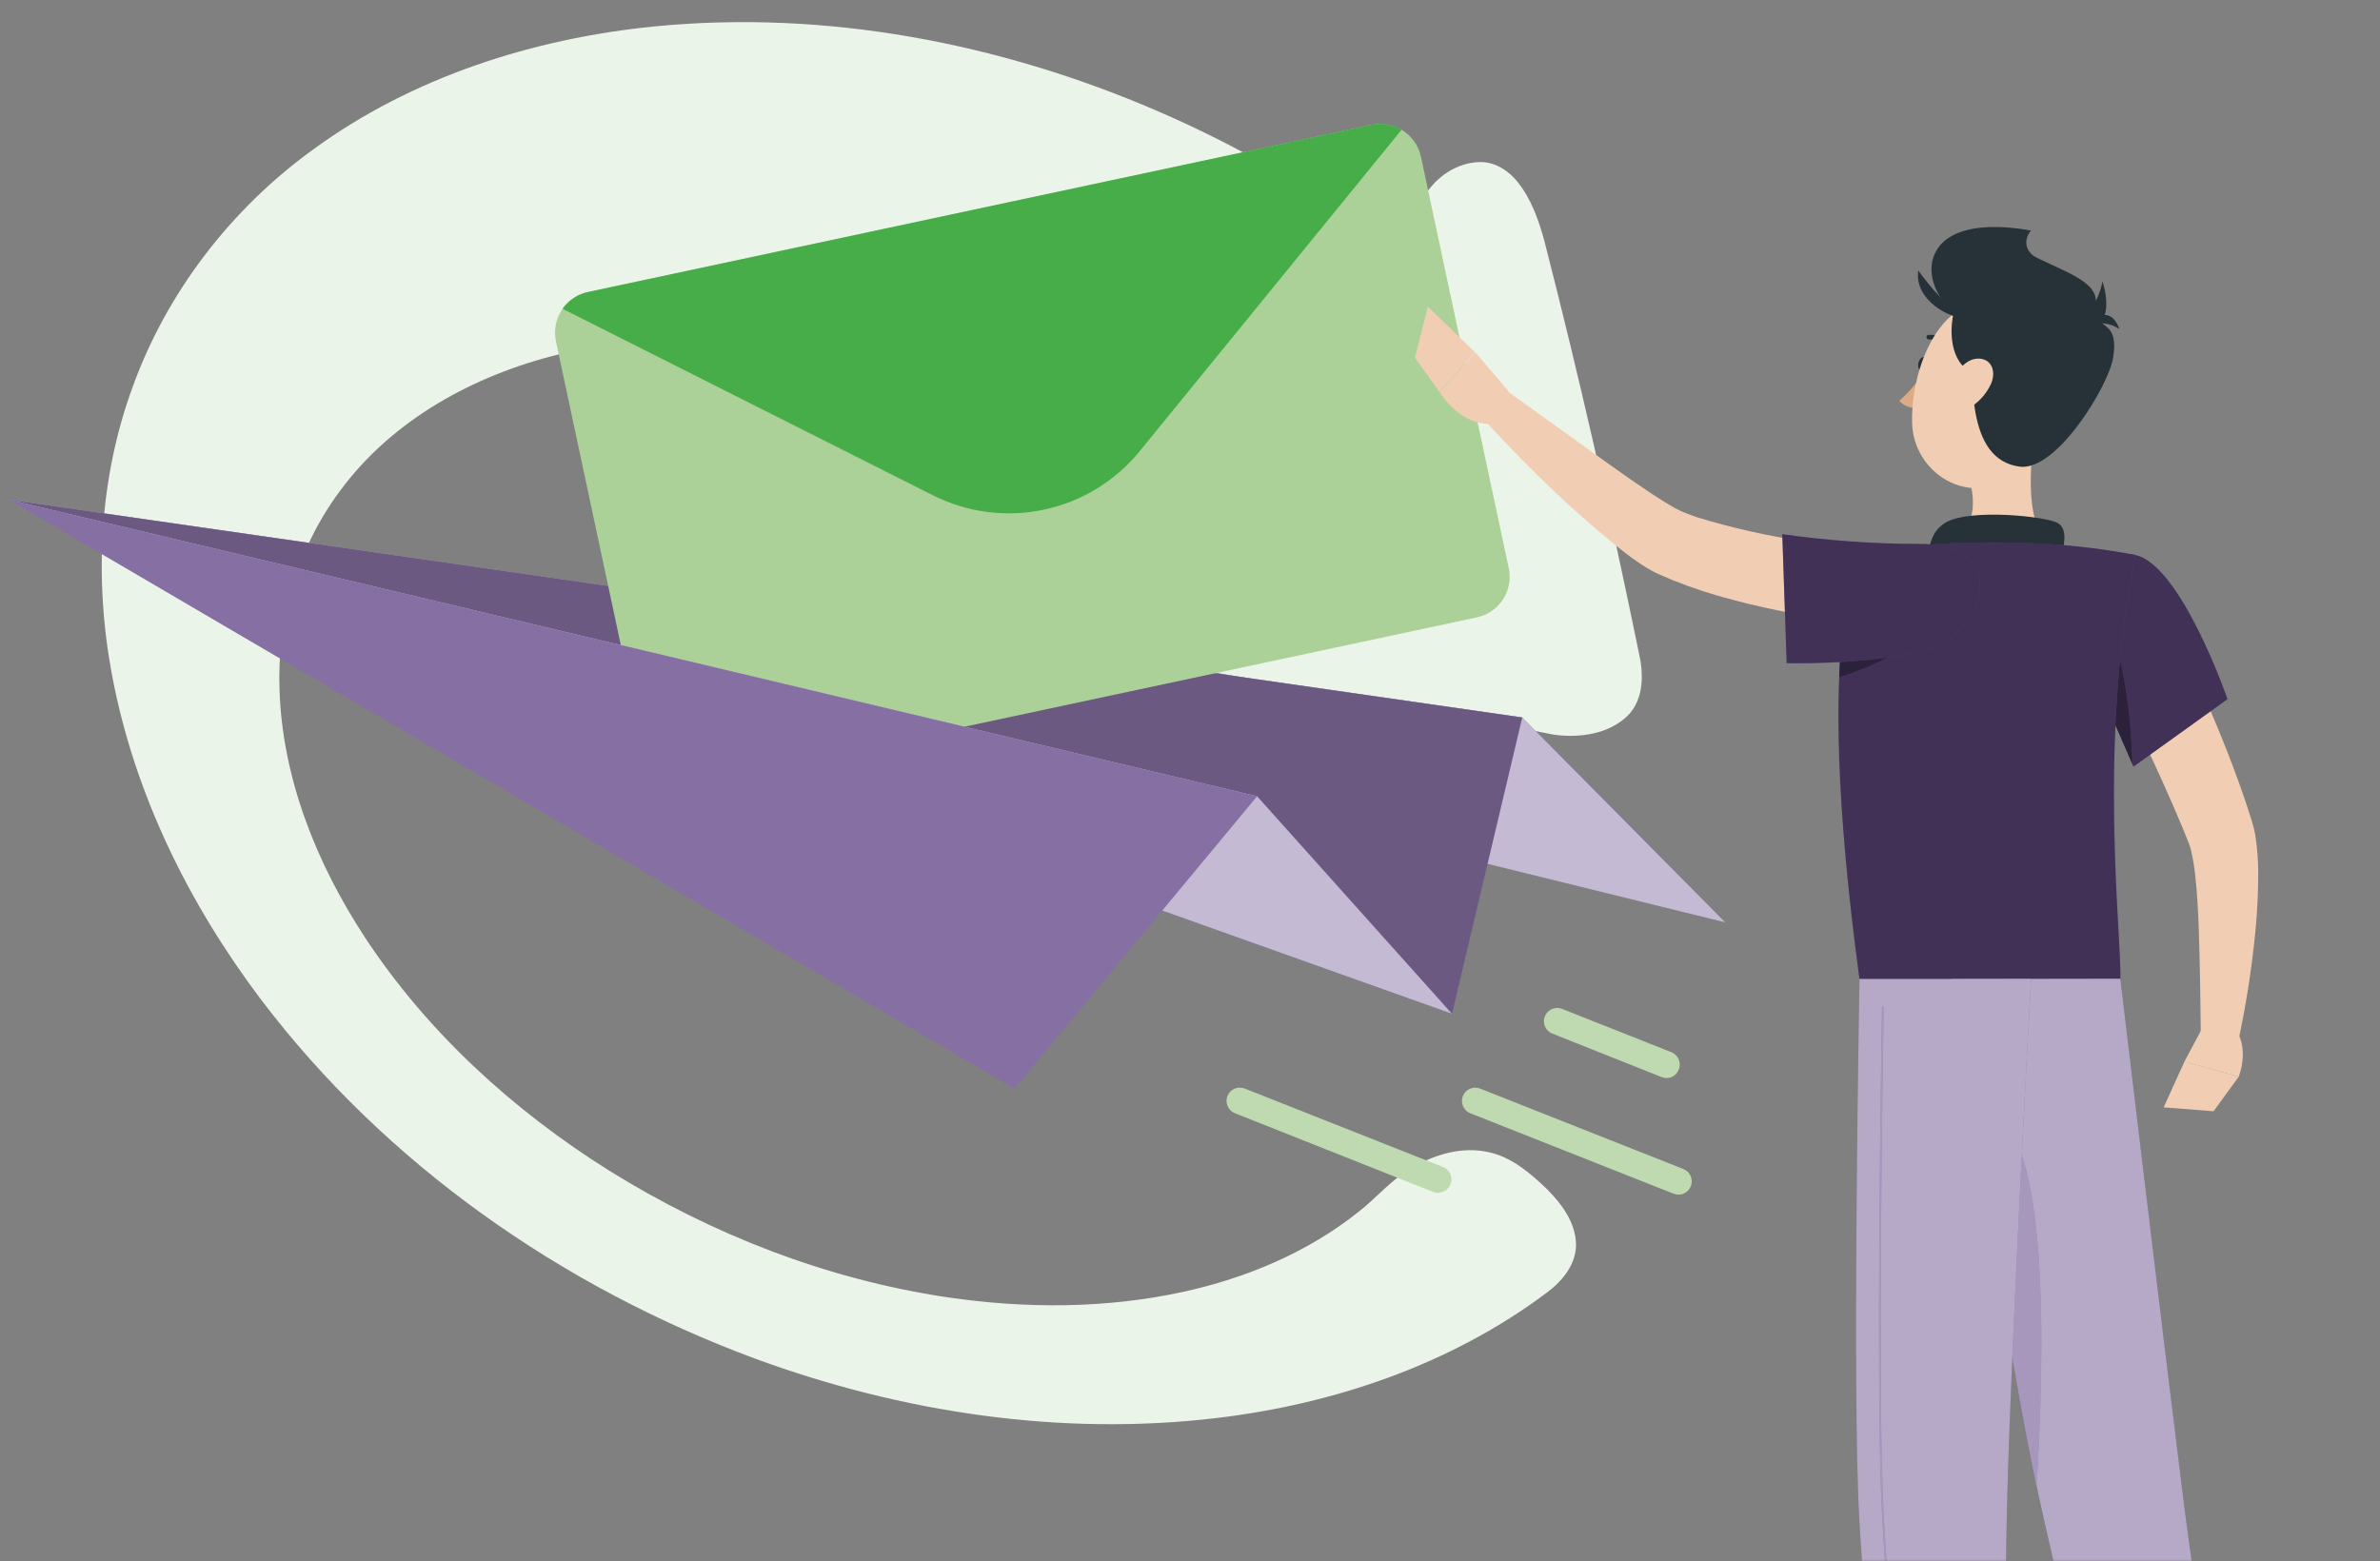 <?xml version="1.0" encoding="UTF-8"?> <svg xmlns="http://www.w3.org/2000/svg" width="538" height="353" viewBox="0 0 538 353" fill="none"><rect x="0" y="0" width="538" height="353" fill="#808080" stroke="none"/> <path d="M70.719 33.846C93.17 17.425 120.532 8.691 148.028 5.964C186.686 2.188 225.951 9.708 261.479 25.032C279.736 32.907 297.094 42.895 313.057 54.759C316.541 50.605 320.01 46.435 323.478 42.257C326.222 38.938 330.384 36.644 334.743 36.636C338.093 36.652 341.089 38.654 343.115 41.208C346.134 45.016 347.789 49.682 349.066 54.31C356.973 85.132 364.02 116.159 370.413 147.329C371.541 152.098 371.706 157.813 368.12 161.628C363.815 166.003 357.052 166.91 351.218 166.098C322.895 160.517 294.493 155.314 266.004 150.624C261.337 149.82 256.568 148.606 252.626 145.862C249.986 144.065 247.999 141.085 248.086 137.814C248.125 133.683 250.317 129.947 252.839 126.833C257.23 121.614 261.589 116.38 265.964 111.146C241.275 94.387 212.975 82.736 183.43 78.227C164.55 75.389 145.056 75.531 126.452 80.095C107.257 84.769 88.74 94.852 76.86 110.98C67.282 123.806 62.592 139.982 63.183 155.921C63.822 176.015 71.579 195.288 82.504 211.953C96.615 233.395 115.999 251.052 137.677 264.65C160.877 279.108 186.898 289.222 213.968 293.281C231.8 295.914 250.151 295.898 267.793 292.004C281.935 288.867 295.675 283.097 307.05 274.023C311.205 270.831 314.523 266.605 319.158 264.059C324.361 260.93 330.683 259.101 336.73 260.543C341.846 261.726 345.953 265.273 349.658 268.813C353.008 272.179 356.185 276.388 356.256 281.347C356.295 285.887 353.142 289.663 349.681 292.241C328.003 308.495 301.54 317.482 274.801 320.627C239.722 324.758 203.902 319.358 170.857 307.234C127.114 291.066 87.226 263.271 58.974 225.953C42.688 204.37 30.367 179.428 25.345 152.736C21.238 131.074 22.366 108.229 29.996 87.457C37.753 66 52.281 47.207 70.719 33.846Z" fill="#EBF4E8"></path> <mask id="mask0_323_2" style="mask-type:alpha" maskUnits="userSpaceOnUse" x="0" y="0" width="538" height="353"> <rect width="538" height="353" fill="#C4C4C4"></rect> </mask> <g mask="url(#mask0_323_2)"> <path d="M2 112.976L344.103 162.213L390.007 208.553L2 112.976Z" fill="#6C5291"></path> <path opacity="0.6" d="M2 112.976L344.103 162.213L390.007 208.553L2 112.976Z" fill="white"></path> <path d="M2 112.976L344.103 162.213L328.226 229.217L2 112.976Z" fill="#866FA3"></path> <path opacity="0.2" d="M2 112.976L344.103 162.213L328.226 229.217L2 112.976Z" fill="black"></path> <path d="M321.203 35.423L341.057 128.463C341.573 130.893 341.105 133.428 339.755 135.512C338.404 137.597 336.282 139.061 333.854 139.583L156.657 177.399C154.228 177.912 151.695 177.442 149.611 176.092C147.528 174.742 146.063 172.623 145.537 170.196L125.669 77.156C125.157 74.725 125.629 72.19 126.982 70.106C128.335 68.022 130.458 66.558 132.887 66.036L310.083 28.22C312.515 27.708 315.05 28.18 317.134 29.533C319.218 30.886 320.681 33.009 321.203 35.438V35.423Z" fill="#ACD198"></path> <path d="M316.836 29.33L257.636 102.007C252.145 108.745 244.519 113.407 236.019 115.221C227.519 117.036 218.654 115.895 210.891 111.986L127.169 69.818C128.524 67.872 130.568 66.515 132.887 66.021L310.083 28.205C312.396 27.713 314.809 28.115 316.836 29.33Z" fill="#46AD48"></path> <path d="M2 112.976L284.167 180.025L328.226 229.217L2 112.976Z" fill="#6C5291"></path> <path opacity="0.6" d="M2 112.976L284.167 180.025L328.226 229.217L2 112.976Z" fill="white"></path> <path d="M2 112.976L284.167 180.025L229.318 246.144L2 112.976Z" fill="#866FA3"></path> <path d="M379.413 270.094C379.033 270.095 378.656 270.024 378.302 269.884L332.353 251.696C331.617 251.4 331.029 250.825 330.716 250.097C330.404 249.369 330.391 248.547 330.683 247.809C330.974 247.072 331.545 246.48 332.271 246.163C332.997 245.845 333.819 245.828 334.558 246.114L380.523 264.302C381.174 264.559 381.714 265.035 382.05 265.648C382.387 266.26 382.499 266.971 382.368 267.658C382.236 268.345 381.869 268.964 381.329 269.409C380.79 269.854 380.112 270.096 379.413 270.094Z" fill="#BFDAB0"></path> <path d="M376.697 243.743C376.321 243.741 375.948 243.664 375.601 243.518L350.916 233.689C350.547 233.546 350.21 233.331 349.924 233.057C349.638 232.783 349.409 232.456 349.251 232.093C349.092 231.73 349.007 231.34 349 230.944C348.992 230.548 349.064 230.155 349.209 229.787C349.355 229.419 349.571 229.083 349.847 228.799C350.123 228.515 350.452 228.289 350.816 228.132C351.179 227.976 351.57 227.894 351.966 227.889C352.362 227.884 352.755 227.958 353.122 228.106L377.807 237.89C378.547 238.182 379.141 238.754 379.459 239.483C379.777 240.212 379.793 241.037 379.503 241.777C379.292 242.352 378.91 242.848 378.408 243.2C377.907 243.551 377.309 243.741 376.697 243.743Z" fill="#BFDAB0"></path> <path d="M325.09 269.704C324.715 269.7 324.344 269.629 323.994 269.494L279.17 251.696C278.801 251.553 278.464 251.339 278.178 251.065C277.892 250.791 277.663 250.463 277.505 250.101C277.346 249.738 277.261 249.348 277.253 248.952C277.246 248.556 277.317 248.163 277.463 247.795C277.608 247.427 277.825 247.091 278.101 246.807C278.377 246.523 278.706 246.297 279.07 246.14C279.433 245.984 279.824 245.901 280.22 245.897C280.616 245.892 281.009 245.966 281.376 246.114L326.2 263.852C326.85 264.109 327.39 264.585 327.727 265.197C328.064 265.81 328.176 266.521 328.044 267.208C327.913 267.895 327.546 268.514 327.006 268.959C326.467 269.403 325.789 269.646 325.09 269.644V269.704Z" fill="#BFDAB0"></path> <path d="M487.37 134.376C491.346 142.134 494.993 149.907 498.46 157.861C501.926 165.814 505.152 173.873 507.974 182.321L508.994 185.518C509.174 186.088 509.429 187.018 509.579 187.679C509.729 188.339 509.864 189.089 509.94 189.72C510.283 192.141 510.459 194.583 510.465 197.028C510.487 201.538 510.277 206.046 509.834 210.534C508.996 219.222 507.633 227.851 505.753 236.375L497.514 235.459C497.409 227.011 497.334 218.472 497.034 210.143C496.899 206.002 496.659 201.845 496.239 197.943C496.048 196.111 495.748 194.292 495.338 192.496C495.263 192.076 495.143 191.76 495.053 191.415C494.963 191.07 494.873 190.95 494.723 190.5L493.582 187.664C490.446 180.07 486.92 172.417 483.318 164.794L472.423 141.924L487.37 134.376Z" fill="#F1CEB3"></path> <path d="M497.634 232.818L493.792 240.006L506.067 243.428C506.067 243.428 508.408 237.65 505.617 233.088L497.634 232.818Z" fill="#F1CEB3"></path> <path d="M489.095 250.361L500.38 251.246L506.067 243.428L493.807 239.991L489.095 250.361Z" fill="#F1CEB3"></path> <path d="M435.702 82.513C435.537 83.399 434.922 84.014 434.352 83.894C433.781 83.774 433.466 82.978 433.646 82.108C433.826 81.238 434.427 80.607 434.997 80.727C435.567 80.847 435.897 81.643 435.702 82.513Z" fill="#263238"></path> <path d="M435.012 84.014C433.427 86.469 431.514 88.696 429.325 90.632C429.836 91.175 430.459 91.602 431.15 91.882C431.842 92.161 432.586 92.288 433.331 92.252L435.012 84.014Z" fill="#DCAB86"></path> <path d="M439.873 78.326C439.731 78.323 439.597 78.263 439.498 78.161C439.067 77.668 438.526 77.284 437.918 77.038C437.311 76.793 436.654 76.695 436.002 76.751C435.877 76.752 435.756 76.709 435.661 76.63C435.565 76.55 435.501 76.439 435.479 76.317C435.458 76.194 435.48 76.068 435.543 75.961C435.605 75.853 435.704 75.772 435.822 75.73C436.656 75.624 437.504 75.727 438.289 76.028C439.075 76.329 439.773 76.82 440.323 77.456C440.42 77.554 440.474 77.686 440.474 77.824C440.474 77.961 440.42 78.093 440.323 78.191C440.263 78.246 440.192 78.287 440.114 78.31C440.036 78.334 439.954 78.339 439.873 78.326Z" fill="#263238"></path> <path d="M460.524 94.774C458.948 102.847 457.372 117.613 463.015 123.001C463.015 123.001 460.809 131.179 445.817 131.179C429.31 131.179 437.954 123.001 437.954 123.001C446.958 120.855 446.703 114.177 445.142 107.919L460.524 94.774Z" fill="#F1CEB3"></path> <path d="M465.28 128.088C466.466 124.141 467.771 119.624 465.07 118.199C462.069 116.698 445.757 115.047 440.129 117.974C434.502 120.9 436.107 128.928 436.107 128.928L465.28 128.088Z" fill="#263238"></path> <path d="M432.896 142.359C423.677 141.645 414.505 140.427 405.419 138.713C400.917 137.842 396.325 136.867 391.763 135.636C387.087 134.439 382.495 132.935 378.017 131.134C376.862 130.654 375.691 130.129 374.536 129.634C373.235 128.993 371.981 128.261 370.784 127.443C368.623 126.017 366.762 124.531 364.916 123.061C361.24 120.059 357.833 117.058 354.412 113.982C347.704 107.769 341.341 101.346 335.204 94.593L340.726 88.426L362.5 104.078C366.087 106.659 369.719 109.195 373.29 111.581C375.061 112.766 376.877 113.877 378.542 114.822C379.239 115.219 379.961 115.57 380.703 115.873C381.589 116.218 382.489 116.563 383.434 116.893C391.545 119.39 399.839 121.247 408.24 122.445C416.809 123.796 425.663 124.907 434.216 125.807L432.896 142.359Z" fill="#F1CEB3"></path> <path d="M482.747 125.492C493.087 127.863 503.531 158.071 503.531 158.071L482.267 173.332C482.267 173.332 476.264 159.256 470.472 146.951C464.409 134.061 472.183 123.076 482.747 125.492Z" fill="#6C5291"></path> <path opacity="0.4" d="M482.747 125.492C493.087 127.863 503.531 158.071 503.531 158.071L482.267 173.332C482.267 173.332 476.264 159.256 470.472 146.951C464.409 134.061 472.183 123.076 482.747 125.492Z" fill="black"></path> <path d="M476.79 141.999L472.573 151.438C476.94 160.862 480.931 170.196 481.997 172.687C481.847 161.537 479.731 147.701 476.79 141.999Z" fill="#6C5291"></path> <path opacity="0.6" d="M476.79 141.999L472.573 151.438C476.94 160.862 480.931 170.196 481.997 172.687C481.847 161.537 479.731 147.701 476.79 141.999Z" fill="black"></path> <path d="M420.995 126.062C420.995 126.062 409.26 139.313 420.335 221.353H479.296C479.716 212.349 474.028 168.14 482.747 125.492C476.23 124.237 469.638 123.405 463.014 123.001C454.667 122.52 446.299 122.52 437.953 123.001C432.229 123.577 426.559 124.601 420.995 126.062Z" fill="#6C5291"></path> <path opacity="0.4" d="M420.995 126.062C420.995 126.062 409.26 139.313 420.335 221.353H479.296C479.716 212.349 474.028 168.14 482.747 125.492C476.23 124.237 469.638 123.405 463.014 123.001C454.667 122.52 446.299 122.52 437.953 123.001C432.229 123.577 426.559 124.601 420.995 126.062Z" fill="black"></path> <path d="M416.628 141.999C416.238 145.105 415.938 148.782 415.743 153.119C421.565 151.371 427.098 148.772 432.16 145.405L416.628 141.999Z" fill="#6C5291"></path> <path opacity="0.6" d="M416.628 141.999C416.238 145.105 415.938 148.782 415.743 153.119C421.565 151.371 427.098 148.772 432.16 145.405L416.628 141.999Z" fill="black"></path> <path d="M441.899 143.65C434.006 150.643 403.873 149.937 403.873 149.937L402.882 120.765C413.058 122.214 423.322 122.956 433.601 122.986C450.393 122.641 450.513 135.936 441.899 143.65Z" fill="#6C5291"></path> <path opacity="0.4" d="M441.899 143.65C434.006 150.643 403.873 149.937 403.873 149.937L402.882 120.765C413.058 122.214 423.322 122.956 433.601 122.986C450.393 122.641 450.513 135.936 441.899 143.65Z" fill="black"></path> <path d="M341.011 88.486L333.508 79.647L325.419 88.651C325.419 88.651 330.402 97.025 338.31 95.704L341.011 88.486Z" fill="#F1CEB3"></path> <path d="M322.763 69.338L319.852 80.863L325.374 88.591L333.448 79.647L322.763 69.338Z" fill="#F1CEB3"></path> <path d="M443.656 71.619C433.766 67.117 430.645 47.113 459.097 52.11C459.097 52.11 454.805 56.852 463.509 59.853C472.213 62.855 464.935 81.388 443.656 71.619Z" fill="#263238"></path> <path d="M465.145 86.625C462.309 97.13 461.198 103.522 454.641 107.919C444.826 114.522 432.626 106.944 432.236 95.734C431.891 85.665 436.588 70.073 447.918 67.942C450.419 67.452 453.003 67.61 455.425 68.403C457.847 69.195 460.026 70.595 461.754 72.468C463.481 74.342 464.7 76.626 465.294 79.105C465.887 81.583 465.836 84.172 465.145 86.625Z" fill="#F1CEB3"></path> <path d="M458.707 57.362C465.445 61.114 474.569 63.365 473.713 68.707C472.588 75.235 479.221 71.153 477.675 80.862C476.67 87.21 464.965 106.449 456.666 105.518C444.271 104.018 445.846 85.169 445.801 75.235C445.771 69.368 445.501 49.964 458.707 57.362Z" fill="#263238"></path> <path d="M444.316 65.781C441.314 66.486 437.338 83.789 448.968 85.379C462.338 87.195 444.316 65.781 444.316 65.781Z" fill="#263238"></path> <path d="M444.616 71.919C440.939 72.249 432.61 67.822 433.631 61.159C433.631 61.114 438.898 68.947 444.616 71.919Z" fill="#263238"></path> <path d="M450.078 86.76C448.949 89.234 447.034 91.266 444.63 92.538C441.464 94.188 439.678 91.787 440.399 88.606C441.044 85.755 443.475 81.448 446.731 81.103C449.988 80.757 451.383 83.759 450.078 86.76Z" fill="#F1CEB3"></path> <path d="M466.585 74.62C468.828 73.647 470.794 72.132 472.308 70.213C473.822 68.293 474.836 66.028 475.259 63.62C475.259 63.62 480.211 77.381 466.585 74.62Z" fill="#263238"></path> <path d="M479.1 74.395C478.056 73.693 476.854 73.262 475.602 73.139C474.35 73.016 473.088 73.205 471.927 73.689C471.927 73.689 476.549 67.702 479.1 74.395Z" fill="#263238"></path> <path d="M441.254 221.353C441.254 221.353 453.769 305.6 460.627 337.158C468.131 371.673 496.493 486.863 496.493 486.863H516.676C516.676 486.863 497.993 374.509 493.702 340.235C489.05 303.094 479.295 221.293 479.295 221.293L441.254 221.353Z" fill="#6C5291"></path> <path opacity="0.5" d="M441.254 221.353C441.254 221.353 453.769 305.6 460.627 337.158C468.131 371.673 496.493 486.863 496.493 486.863H516.676C516.676 486.863 497.993 374.509 493.702 340.235C489.05 303.094 479.295 221.293 479.295 221.293L441.254 221.353Z" fill="white"></path> <path d="M449.162 251.366C463.628 254.202 462.098 308.151 460.357 335.898C456.185 316.284 450.078 278.543 445.906 251.756C446.915 251.259 448.064 251.121 449.162 251.366Z" fill="#6C5291"></path> <path opacity="0.4" d="M449.162 251.366C463.628 254.202 462.098 308.151 460.357 335.898C456.185 316.284 450.078 278.543 445.906 251.756C446.915 251.259 448.064 251.121 449.162 251.366Z" fill="white"></path> <path d="M420.337 221.353C420.337 221.353 418.836 303.769 420.021 337.398C421.267 372.363 433.527 486.863 433.527 486.863H452.195C452.195 486.863 452.886 374.404 453.696 340.069C454.611 302.628 459.128 221.353 459.128 221.353H420.337Z" fill="#6C5291"></path> <path opacity="0.5" d="M420.337 221.353C420.337 221.353 418.836 303.769 420.021 337.398C421.267 372.363 433.527 486.863 433.527 486.863H452.195C452.195 486.863 452.886 374.404 453.696 340.069C454.611 302.628 459.128 221.353 459.128 221.353H420.337Z" fill="white"></path> <path d="M437.399 473.447C437.354 473.447 437.31 473.43 437.276 473.4C437.243 473.369 437.222 473.327 437.219 473.282C433.917 441.588 426.159 364.905 425.214 337.398C424.208 309.321 425.123 246.324 425.424 227.686C425.424 227.638 425.443 227.592 425.476 227.559C425.51 227.525 425.556 227.506 425.604 227.506C425.653 227.506 425.7 227.524 425.737 227.558C425.773 227.591 425.795 227.637 425.799 227.686C425.499 246.324 424.583 309.321 425.589 337.383C426.564 364.89 434.322 441.543 437.594 473.237C437.594 473.288 437.576 473.337 437.543 473.376C437.51 473.414 437.464 473.44 437.414 473.447H437.399Z" fill="#6C5291"></path> <path opacity="0.4" d="M437.399 473.447C437.354 473.447 437.31 473.43 437.276 473.4C437.243 473.369 437.222 473.327 437.219 473.282C433.917 441.588 426.159 364.905 425.214 337.398C424.208 309.321 425.123 246.324 425.424 227.686C425.424 227.638 425.443 227.592 425.476 227.559C425.51 227.525 425.556 227.506 425.604 227.506C425.653 227.506 425.7 227.524 425.737 227.558C425.773 227.591 425.795 227.637 425.799 227.686C425.499 246.324 424.583 309.321 425.589 337.383C426.564 364.89 434.322 441.543 437.594 473.237C437.594 473.288 437.576 473.337 437.543 473.376C437.51 473.414 437.464 473.44 437.414 473.447H437.399Z" fill="white"></path> </g> </svg> 